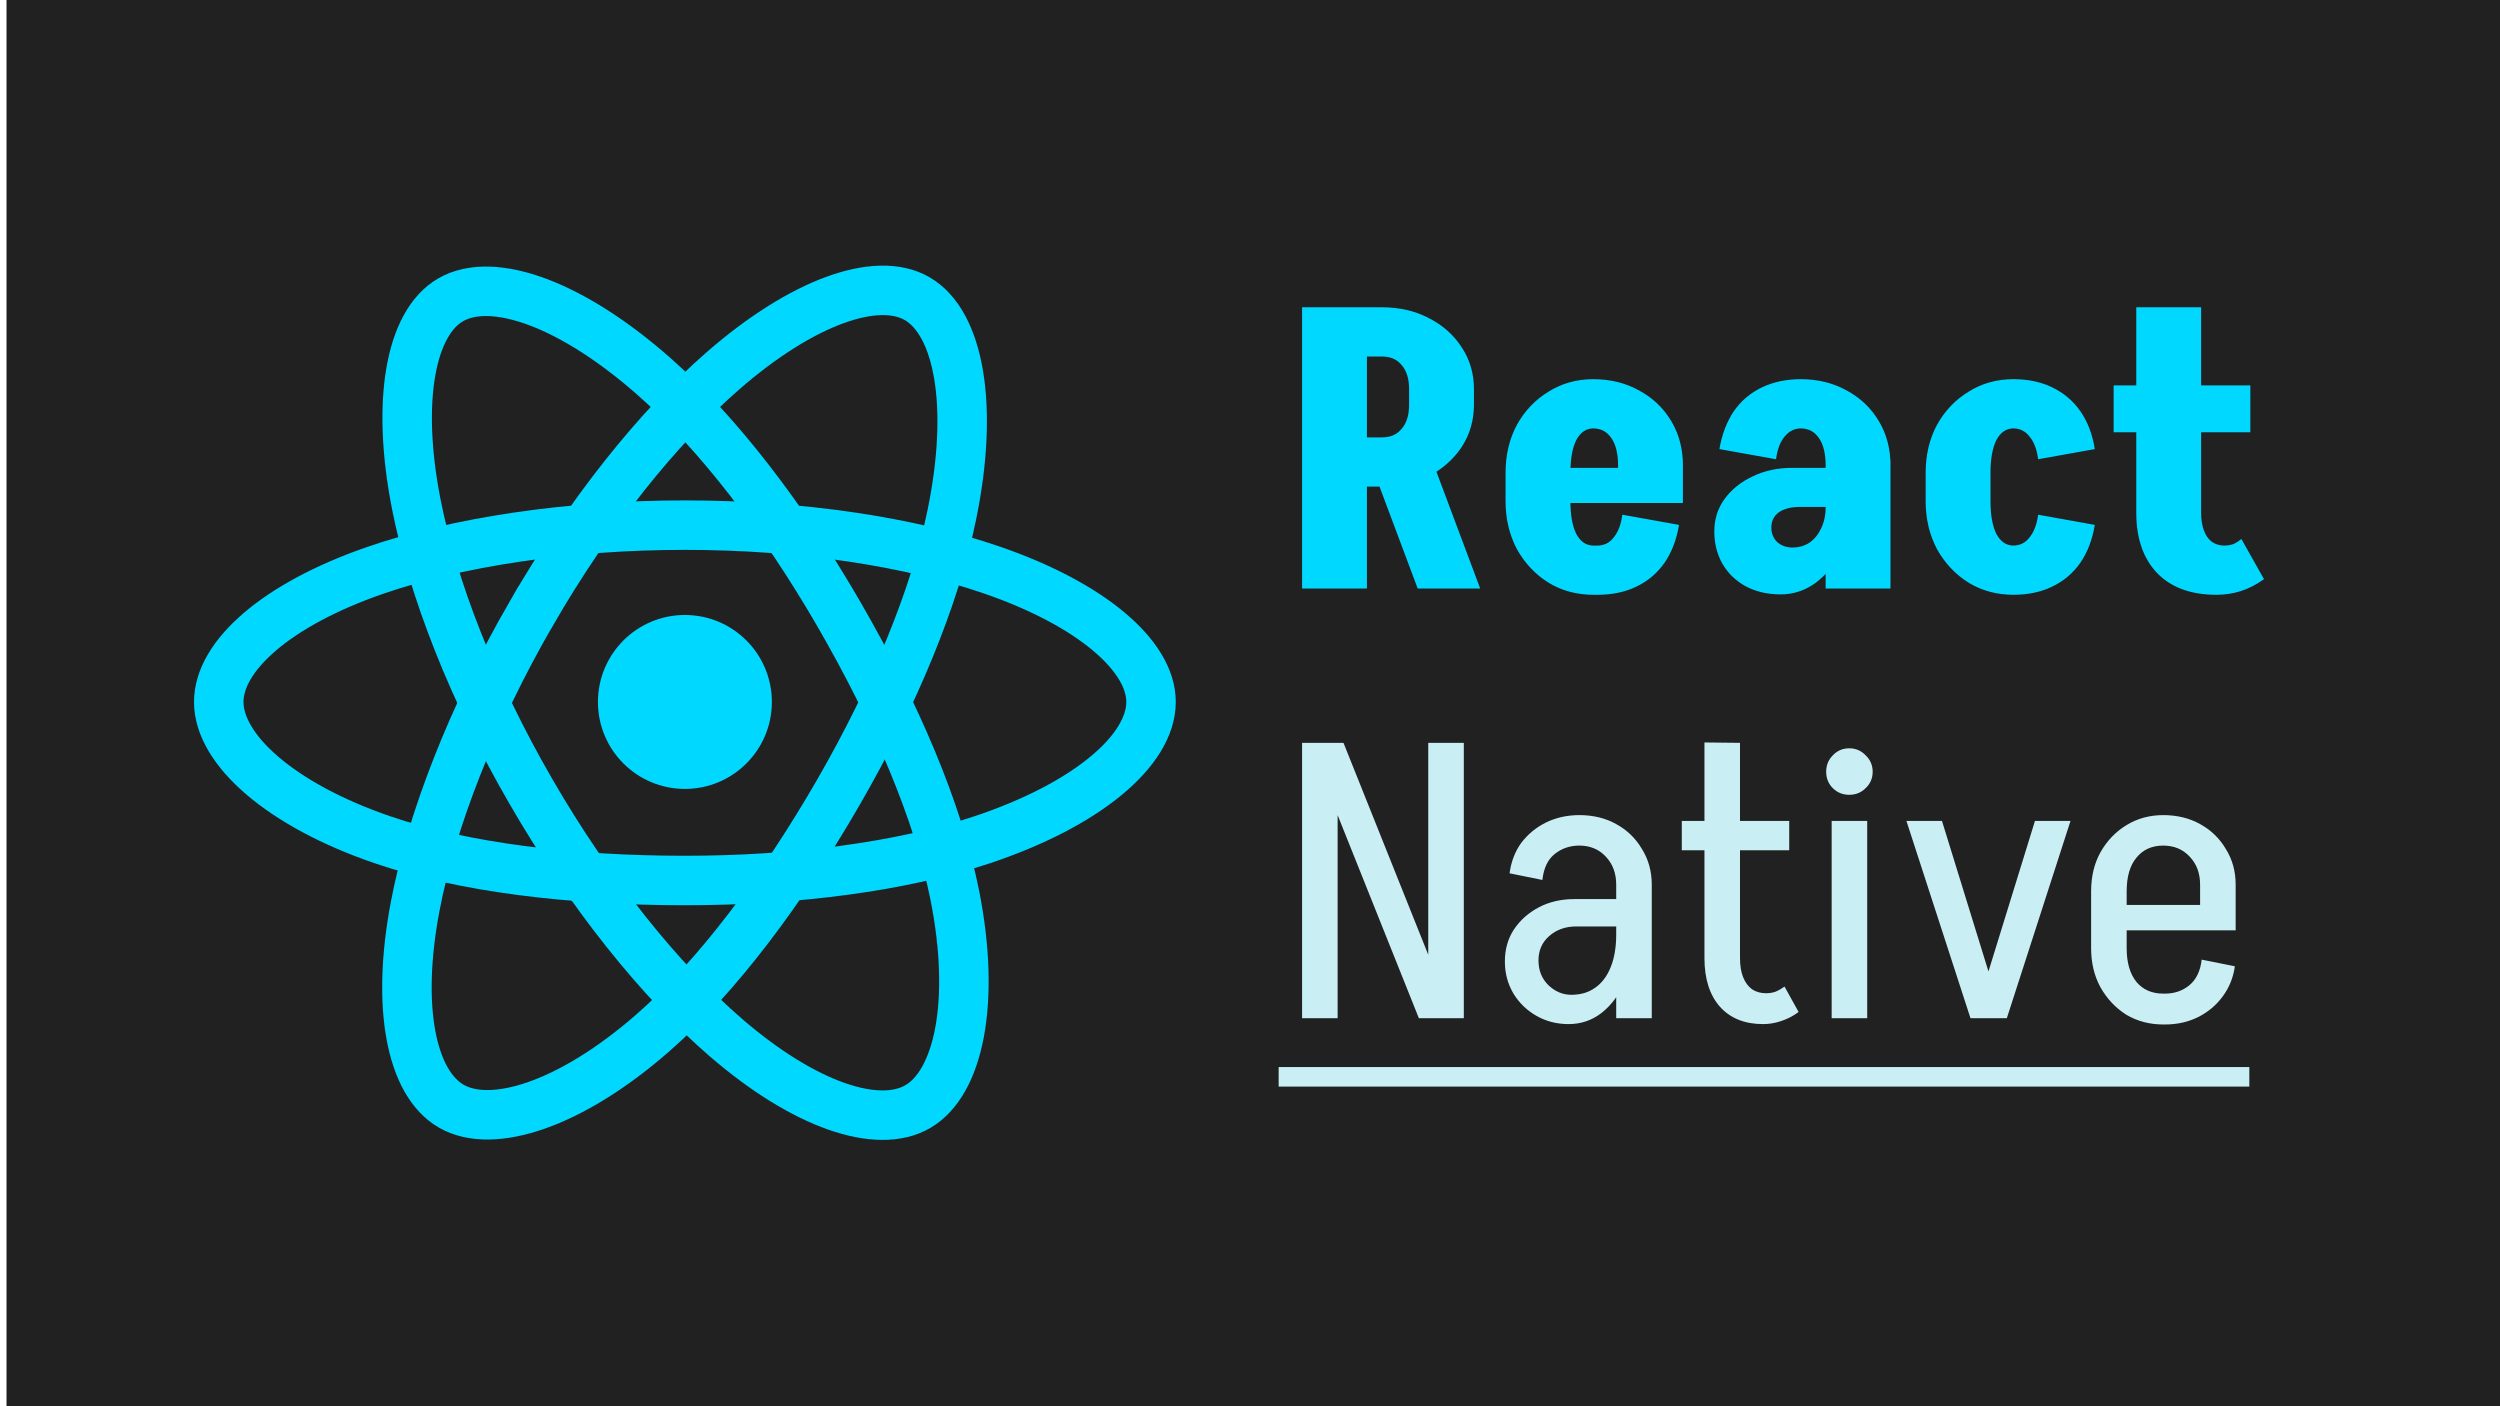 <svg width="1920" height="1080" viewBox="0 0 1920 1080" fill="none" xmlns="http://www.w3.org/2000/svg">
<g clip-path="url(#clip0_615_214)">
<rect width="1920" height="1080" fill="white"/>
<g filter="url(#filter0_d_615_214)">
<rect width="1920" height="1080" fill="#212121"/>
</g>
<path d="M526.006 605.885C562.892 605.885 592.794 575.982 592.794 539.096C592.794 502.21 562.892 472.308 526.006 472.308C489.119 472.308 459.217 502.21 459.217 539.096C459.217 575.982 489.119 605.885 526.006 605.885Z" fill="#00D8FF"/>
<path fill-rule="evenodd" clip-rule="evenodd" d="M526.006 403.302C615.679 403.302 698.982 416.169 761.793 437.792C837.47 463.846 884 503.337 884 539.096C884 576.36 834.688 618.314 753.42 645.24C691.979 665.596 611.128 676.223 526.006 676.223C438.732 676.223 356.089 666.248 293.956 645.016C215.347 618.148 168 575.651 168 539.096C168 503.627 212.426 464.441 287.04 438.427C350.085 416.447 435.445 403.302 525.994 403.302H526.006Z" stroke="#00D8FF" stroke-width="38"/>
<path fill-rule="evenodd" clip-rule="evenodd" d="M407.794 471.59C452.593 393.91 505.353 328.174 555.464 284.566C615.84 232.024 673.295 211.447 704.271 229.309C736.553 247.925 748.261 311.603 730.987 395.453C717.94 458.848 686.742 534.193 644.217 607.932C600.616 683.535 550.691 750.144 501.263 793.348C438.718 848.023 378.249 867.809 346.584 849.547C315.857 831.84 304.106 773.768 318.847 696.135C331.301 630.54 362.557 550.029 407.779 471.588L407.794 471.59Z" stroke="#00D8FF" stroke-width="38"/>
<path fill-rule="evenodd" clip-rule="evenodd" d="M407.904 608.13C362.979 530.538 332.391 451.983 319.624 386.791C304.255 308.243 315.122 248.187 346.069 230.273C378.319 211.602 439.335 233.26 503.352 290.102C551.754 333.077 601.454 397.722 644.103 471.392C687.829 546.922 720.601 623.443 733.35 687.842C749.482 769.336 736.425 831.603 704.789 849.917C674.093 867.687 617.92 848.873 558.024 797.33C507.416 753.782 453.273 686.493 407.904 608.129V608.13Z" stroke="#00D8FF" stroke-width="38"/>
<g filter="url(#filter1_d_615_214)">
<path d="M1088.8 452L1051.6 352.7H1099.6L1136.8 452H1088.8ZM1046.8 373.7V335.9H1061.8V373.7H1046.8ZM1046.8 273.8V236H1061.8V273.8H1046.8ZM1082.2 311V298.7H1132V311H1082.2ZM1132 299H1082.2C1082.2 291 1080.3 284.8 1076.5 280.4C1072.9 276 1067.9 273.8 1061.5 273.8V236C1074.9 236 1086.9 238.8 1097.5 244.4C1108.1 249.8 1116.5 257.3 1122.7 266.9C1128.9 276.3 1132 287 1132 299ZM1132 310.7C1132 322.7 1128.9 333.5 1122.7 343.1C1116.5 352.5 1108.1 360 1097.5 365.6C1086.9 371 1074.9 373.7 1061.5 373.7V335.9C1067.9 335.9 1072.9 333.7 1076.5 329.3C1080.3 324.9 1082.2 318.7 1082.2 310.7H1132ZM1000 452V236H1049.8V452H1000ZM1185.07 386.3V359.3H1292.47V386.3H1185.07ZM1223.77 456.8V419H1226.77V456.8H1223.77ZM1156.27 385.1V362.9H1206.07V385.1H1156.27ZM1242.67 359.3V356.9H1292.47V359.3H1242.67ZM1292.47 357.2H1242.67C1242.67 348.4 1240.97 341.5 1237.57 336.5C1234.17 331.5 1229.47 329 1223.47 329V291.2C1236.67 291.2 1248.47 294.1 1258.87 299.9C1269.27 305.5 1277.47 313.3 1283.47 323.3C1289.47 333.3 1292.47 344.6 1292.47 357.2ZM1245.97 395.3L1289.47 403.1C1287.67 414.3 1283.97 424 1278.37 432.2C1272.77 440.2 1265.57 446.3 1256.77 450.5C1248.17 454.7 1238.17 456.8 1226.77 456.8V419C1231.97 419 1236.17 416.9 1239.37 412.7C1242.77 408.5 1244.97 402.7 1245.97 395.3ZM1156.27 363.2C1156.27 349.4 1159.17 337.1 1164.97 326.3C1170.97 315.5 1179.07 307 1189.27 300.8C1199.47 294.4 1210.97 291.2 1223.77 291.2V329C1218.17 329 1213.77 332 1210.57 338C1207.57 344 1206.07 352.4 1206.07 363.2H1156.27ZM1156.27 384.8H1206.07C1206.07 395.6 1207.57 404 1210.57 410C1213.77 416 1218.17 419 1223.77 419V456.8C1210.97 456.8 1199.47 453.7 1189.27 447.5C1179.07 441.1 1170.97 432.5 1164.97 421.7C1159.17 410.7 1156.27 398.4 1156.27 384.8ZM1402.09 452V353.9H1451.89V452H1402.09ZM1367.59 456.5L1376.59 420.5C1381.39 420.5 1385.69 419.3 1389.49 416.9C1393.29 414.3 1396.29 410.7 1398.49 406.1C1400.89 401.3 1402.09 395.7 1402.09 389.3L1421.89 386.3C1421.89 399.7 1419.39 411.7 1414.39 422.3C1409.39 432.9 1402.79 441.3 1394.59 447.5C1386.39 453.5 1377.39 456.5 1367.59 456.5ZM1367.59 456.5C1357.39 456.5 1348.39 454.4 1340.59 450.2C1332.99 446 1327.09 440.3 1322.89 433.1C1318.69 425.7 1316.59 417.4 1316.59 408.2L1360.39 405.2C1360.39 409.6 1361.89 413.3 1364.89 416.3C1368.09 419.1 1371.99 420.5 1376.59 420.5L1367.59 456.5ZM1316.59 408.2C1316.59 398.8 1319.19 390.5 1324.39 383.3C1329.79 375.9 1336.99 370.1 1345.99 365.9C1354.99 361.5 1365.19 359.3 1376.59 359.3L1382.59 389.3C1375.59 389.3 1370.09 390.7 1366.09 393.5C1362.29 396.3 1360.39 400.2 1360.39 405.2L1316.59 408.2ZM1382.59 389.3L1376.59 359.3H1411.09V389.3H1382.59ZM1402.09 389.3V356.9H1421.89V386.3L1402.09 389.3ZM1451.89 357.2H1402.09C1402.09 348.4 1400.39 341.5 1396.99 336.5C1393.59 331.5 1388.89 329 1382.89 329V291.2C1396.09 291.2 1407.89 294.1 1418.29 299.9C1428.69 305.5 1436.89 313.3 1442.89 323.3C1448.89 333.3 1451.89 344.6 1451.89 357.2ZM1363.99 352.7L1320.49 344.9C1322.49 333.5 1326.19 323.8 1331.59 315.8C1337.19 307.8 1344.39 301.7 1353.19 297.5C1361.99 293.3 1371.99 291.2 1383.19 291.2V329C1378.19 329 1373.99 331.1 1370.59 335.3C1367.19 339.3 1364.99 345.1 1363.99 352.7ZM1478.9 385.1V362.9H1528.7V385.1H1478.9ZM1478.9 363.2C1478.9 349.4 1481.8 337.1 1487.6 326.3C1493.6 315.5 1501.7 307 1511.9 300.8C1522.1 294.4 1533.6 291.2 1546.4 291.2V329C1540.8 329 1536.4 332 1533.2 338C1530.2 344 1528.7 352.4 1528.7 363.2H1478.9ZM1565.3 352.7C1564.3 345.1 1562.1 339.3 1558.7 335.3C1555.5 331.1 1551.3 329 1546.1 329V291.2C1557.5 291.2 1567.5 293.3 1576.1 297.5C1584.9 301.7 1592.1 307.8 1597.7 315.8C1603.3 323.8 1607 333.5 1608.8 344.9L1565.3 352.7ZM1478.9 384.8H1528.7C1528.7 395.6 1530.2 404 1533.2 410C1536.4 416 1540.8 419 1546.4 419V456.8C1533.6 456.8 1522.1 453.7 1511.9 447.5C1501.7 441.1 1493.6 432.5 1487.6 421.7C1481.8 410.7 1478.9 398.4 1478.9 384.8ZM1565.3 395.3L1608.8 403.1C1607 414.3 1603.3 424 1597.7 432.2C1592.1 440.2 1584.9 446.3 1576.1 450.5C1567.5 454.7 1557.5 456.8 1546.1 456.8V419C1551.3 419 1555.5 416.9 1558.7 412.7C1562.1 408.5 1564.3 402.7 1565.3 395.3ZM1640.66 394.1V236H1690.46V394.1H1640.66ZM1623.26 332V296H1728.26V332H1623.26ZM1640.66 393.8H1690.46C1690.46 399 1691.16 403.5 1692.56 407.3C1693.96 411.1 1695.96 414 1698.56 416C1701.36 418 1704.56 419 1708.16 419L1702.16 456.8C1682.76 456.8 1667.66 451.3 1656.86 440.3C1646.06 429.1 1640.66 413.6 1640.66 393.8ZM1721.36 413.9L1738.76 444.8C1732.56 449.2 1726.46 452.3 1720.46 454.1C1714.66 455.9 1708.56 456.8 1702.16 456.8L1708.16 419C1710.76 419 1713.16 418.6 1715.36 417.8C1717.56 416.8 1719.56 415.5 1721.36 413.9Z" fill="#00D8FF"/>
</g>
<path d="M1089.7 782L1005.1 570.5H1031.8L1116.4 782H1089.7ZM1000 782V570.5H1027.3V782H1000ZM1096.9 782V570.5H1124.2V782H1096.9ZM1241.25 782V678.8H1268.55V782H1241.25ZM1204.65 786.5L1206.75 764C1213.95 764 1220.05 762.2 1225.05 758.6C1230.25 755 1234.25 749.7 1237.05 742.7C1239.85 735.7 1241.25 727.4 1241.25 717.8L1254.75 717.2C1254.75 730.8 1252.55 742.8 1248.15 753.2C1243.75 763.6 1237.75 771.8 1230.15 777.8C1222.75 783.6 1214.25 786.5 1204.65 786.5ZM1204.65 786.5C1195.65 786.5 1187.45 784.4 1180.05 780.2C1172.65 776 1166.75 770.3 1162.35 763.1C1157.95 755.7 1155.75 747.5 1155.75 738.5L1181.55 737.6C1181.55 745.2 1184.05 751.5 1189.05 756.5C1194.25 761.5 1200.15 764 1206.75 764L1204.65 786.5ZM1155.75 738.5C1155.75 729.1 1158.05 720.9 1162.65 713.9C1167.45 706.7 1173.85 701 1181.85 696.8C1189.85 692.6 1198.95 690.5 1209.15 690.5L1210.65 711.5C1202.25 711.5 1195.25 714 1189.65 719C1184.25 723.8 1181.55 730 1181.55 737.6L1155.75 738.5ZM1210.65 711.5L1209.15 690.5H1255.35V711.5H1210.65ZM1241.25 717.8V679.1H1254.75V717.2L1241.25 717.8ZM1268.55 679.4H1241.25C1241.25 670.6 1238.55 663.4 1233.15 657.8C1227.95 652.2 1221.15 649.4 1212.75 649.4V626C1223.55 626 1233.05 628.3 1241.25 632.9C1249.65 637.5 1256.25 643.9 1261.05 652.1C1266.05 660.1 1268.55 669.2 1268.55 679.4ZM1184.55 675.8L1159.35 670.7C1160.55 661.7 1163.55 653.9 1168.35 647.3C1173.35 640.7 1179.65 635.5 1187.25 631.7C1195.05 627.9 1203.65 626 1213.05 626V649.4C1205.65 649.4 1199.25 651.6 1193.85 656C1188.65 660.2 1185.55 666.8 1184.55 675.8ZM1309.02 736.1V570.2L1336.32 570.5V736.1H1309.02ZM1291.62 653V630.5H1374.12V653H1291.62ZM1309.02 735.8H1336.32C1336.32 741.6 1337.12 746.5 1338.72 750.5C1340.32 754.5 1342.62 757.6 1345.62 759.8C1348.62 761.8 1352.22 762.8 1356.42 762.8L1354.02 786.5C1340.02 786.5 1329.02 782.1 1321.02 773.3C1313.02 764.3 1309.02 751.8 1309.02 735.8ZM1370.52 757.7L1381.32 777.2C1377.32 780.2 1372.92 782.5 1368.12 784.1C1363.52 785.7 1358.82 786.5 1354.02 786.5L1356.42 762.8C1359.02 762.8 1361.42 762.4 1363.62 761.6C1366.02 760.6 1368.32 759.3 1370.52 757.7ZM1406.71 782V630.5H1434.01V782H1406.71ZM1420.21 610.4C1415.21 610.4 1411.01 608.7 1407.61 605.3C1404.21 601.9 1402.51 597.7 1402.51 592.7C1402.51 587.7 1404.21 583.5 1407.61 580.1C1411.01 576.5 1415.21 574.7 1420.21 574.7C1425.21 574.7 1429.41 576.5 1432.81 580.1C1436.41 583.5 1438.21 587.7 1438.21 592.7C1438.21 597.7 1436.41 601.9 1432.81 605.3C1429.41 608.7 1425.21 610.4 1420.21 610.4ZM1516.04 782L1562.84 630.5H1590.14L1541.24 782H1516.04ZM1513.34 782L1464.14 630.5H1491.44L1538.24 782H1513.34ZM1614.68 714.5V695H1716.98V714.5H1614.68ZM1661.18 786.8V763.1H1662.68V786.8H1661.18ZM1605.98 728.3V684.2H1633.28V728.3H1605.98ZM1689.68 695V679.4H1716.98V695H1689.68ZM1716.98 679.4H1689.68C1689.68 670.6 1686.98 663.4 1681.58 657.8C1676.38 652.2 1669.58 649.4 1661.18 649.4V626C1671.98 626 1681.48 628.3 1689.68 632.9C1698.08 637.5 1704.68 643.9 1709.48 652.1C1714.48 660.1 1716.98 669.2 1716.98 679.4ZM1690.88 737L1716.38 742.1C1715.18 750.7 1712.08 758.4 1707.08 765.2C1702.08 772 1695.78 777.3 1688.18 781.1C1680.58 784.9 1672.08 786.8 1662.68 786.8V763.1C1669.88 763.1 1676.08 761 1681.28 756.8C1686.68 752.4 1689.88 745.8 1690.88 737ZM1605.98 684.5C1605.98 673.1 1608.38 663.1 1613.18 654.5C1618.18 645.7 1624.78 638.8 1632.98 633.8C1641.38 628.6 1650.88 626 1661.48 626V649.4C1652.68 649.4 1645.78 652.5 1640.78 658.7C1635.78 664.7 1633.28 673.3 1633.28 684.5H1605.98ZM1605.98 728.3H1633.28C1633.28 739.3 1635.78 747.9 1640.78 754.1C1645.78 760.1 1652.68 763.1 1661.48 763.1V786.8C1650.88 786.8 1641.38 784.3 1632.98 779.3C1624.78 774.1 1618.18 767.1 1613.18 758.3C1608.38 749.5 1605.98 739.5 1605.98 728.3Z" fill="#C9EFF5"/>
<path d="M982 819.5H1727.48V834.5H982V819.5Z" fill="#C9EFF5"/>
</g>
<defs>
<filter id="filter0_d_615_214" x="-5" y="-10" width="1940" height="1100" filterUnits="userSpaceOnUse" color-interpolation-filters="sRGB">
<feFlood flood-opacity="0" result="BackgroundImageFix"/>
<feColorMatrix in="SourceAlpha" type="matrix" values="0 0 0 0 0 0 0 0 0 0 0 0 0 0 0 0 0 0 127 0" result="hardAlpha"/>
<feOffset dx="5"/>
<feGaussianBlur stdDeviation="5"/>
<feComposite in2="hardAlpha" operator="out"/>
<feColorMatrix type="matrix" values="0 0 0 0 0 0 0 0 0 0 0 0 0 0 0 0 0 0 0.75 0"/>
<feBlend mode="normal" in2="BackgroundImageFix" result="effect1_dropShadow_615_214"/>
<feBlend mode="normal" in="SourceGraphic" in2="effect1_dropShadow_615_214" result="shape"/>
</filter>
<filter id="filter1_d_615_214" x="996" y="232" width="746.762" height="228.8" filterUnits="userSpaceOnUse" color-interpolation-filters="sRGB">
<feFlood flood-opacity="0" result="BackgroundImageFix"/>
<feColorMatrix in="SourceAlpha" type="matrix" values="0 0 0 0 0 0 0 0 0 0 0 0 0 0 0 0 0 0 127 0" result="hardAlpha"/>
<feOffset/>
<feGaussianBlur stdDeviation="2"/>
<feComposite in2="hardAlpha" operator="out"/>
<feColorMatrix type="matrix" values="0 0 0 0 0 0 0 0 0 0 0 0 0 0 0 0 0 0 0.75 0"/>
<feBlend mode="normal" in2="BackgroundImageFix" result="effect1_dropShadow_615_214"/>
<feBlend mode="normal" in="SourceGraphic" in2="effect1_dropShadow_615_214" result="shape"/>
</filter>
<clipPath id="clip0_615_214">
<rect width="1920" height="1080" fill="white"/>
</clipPath>
</defs>
</svg>
